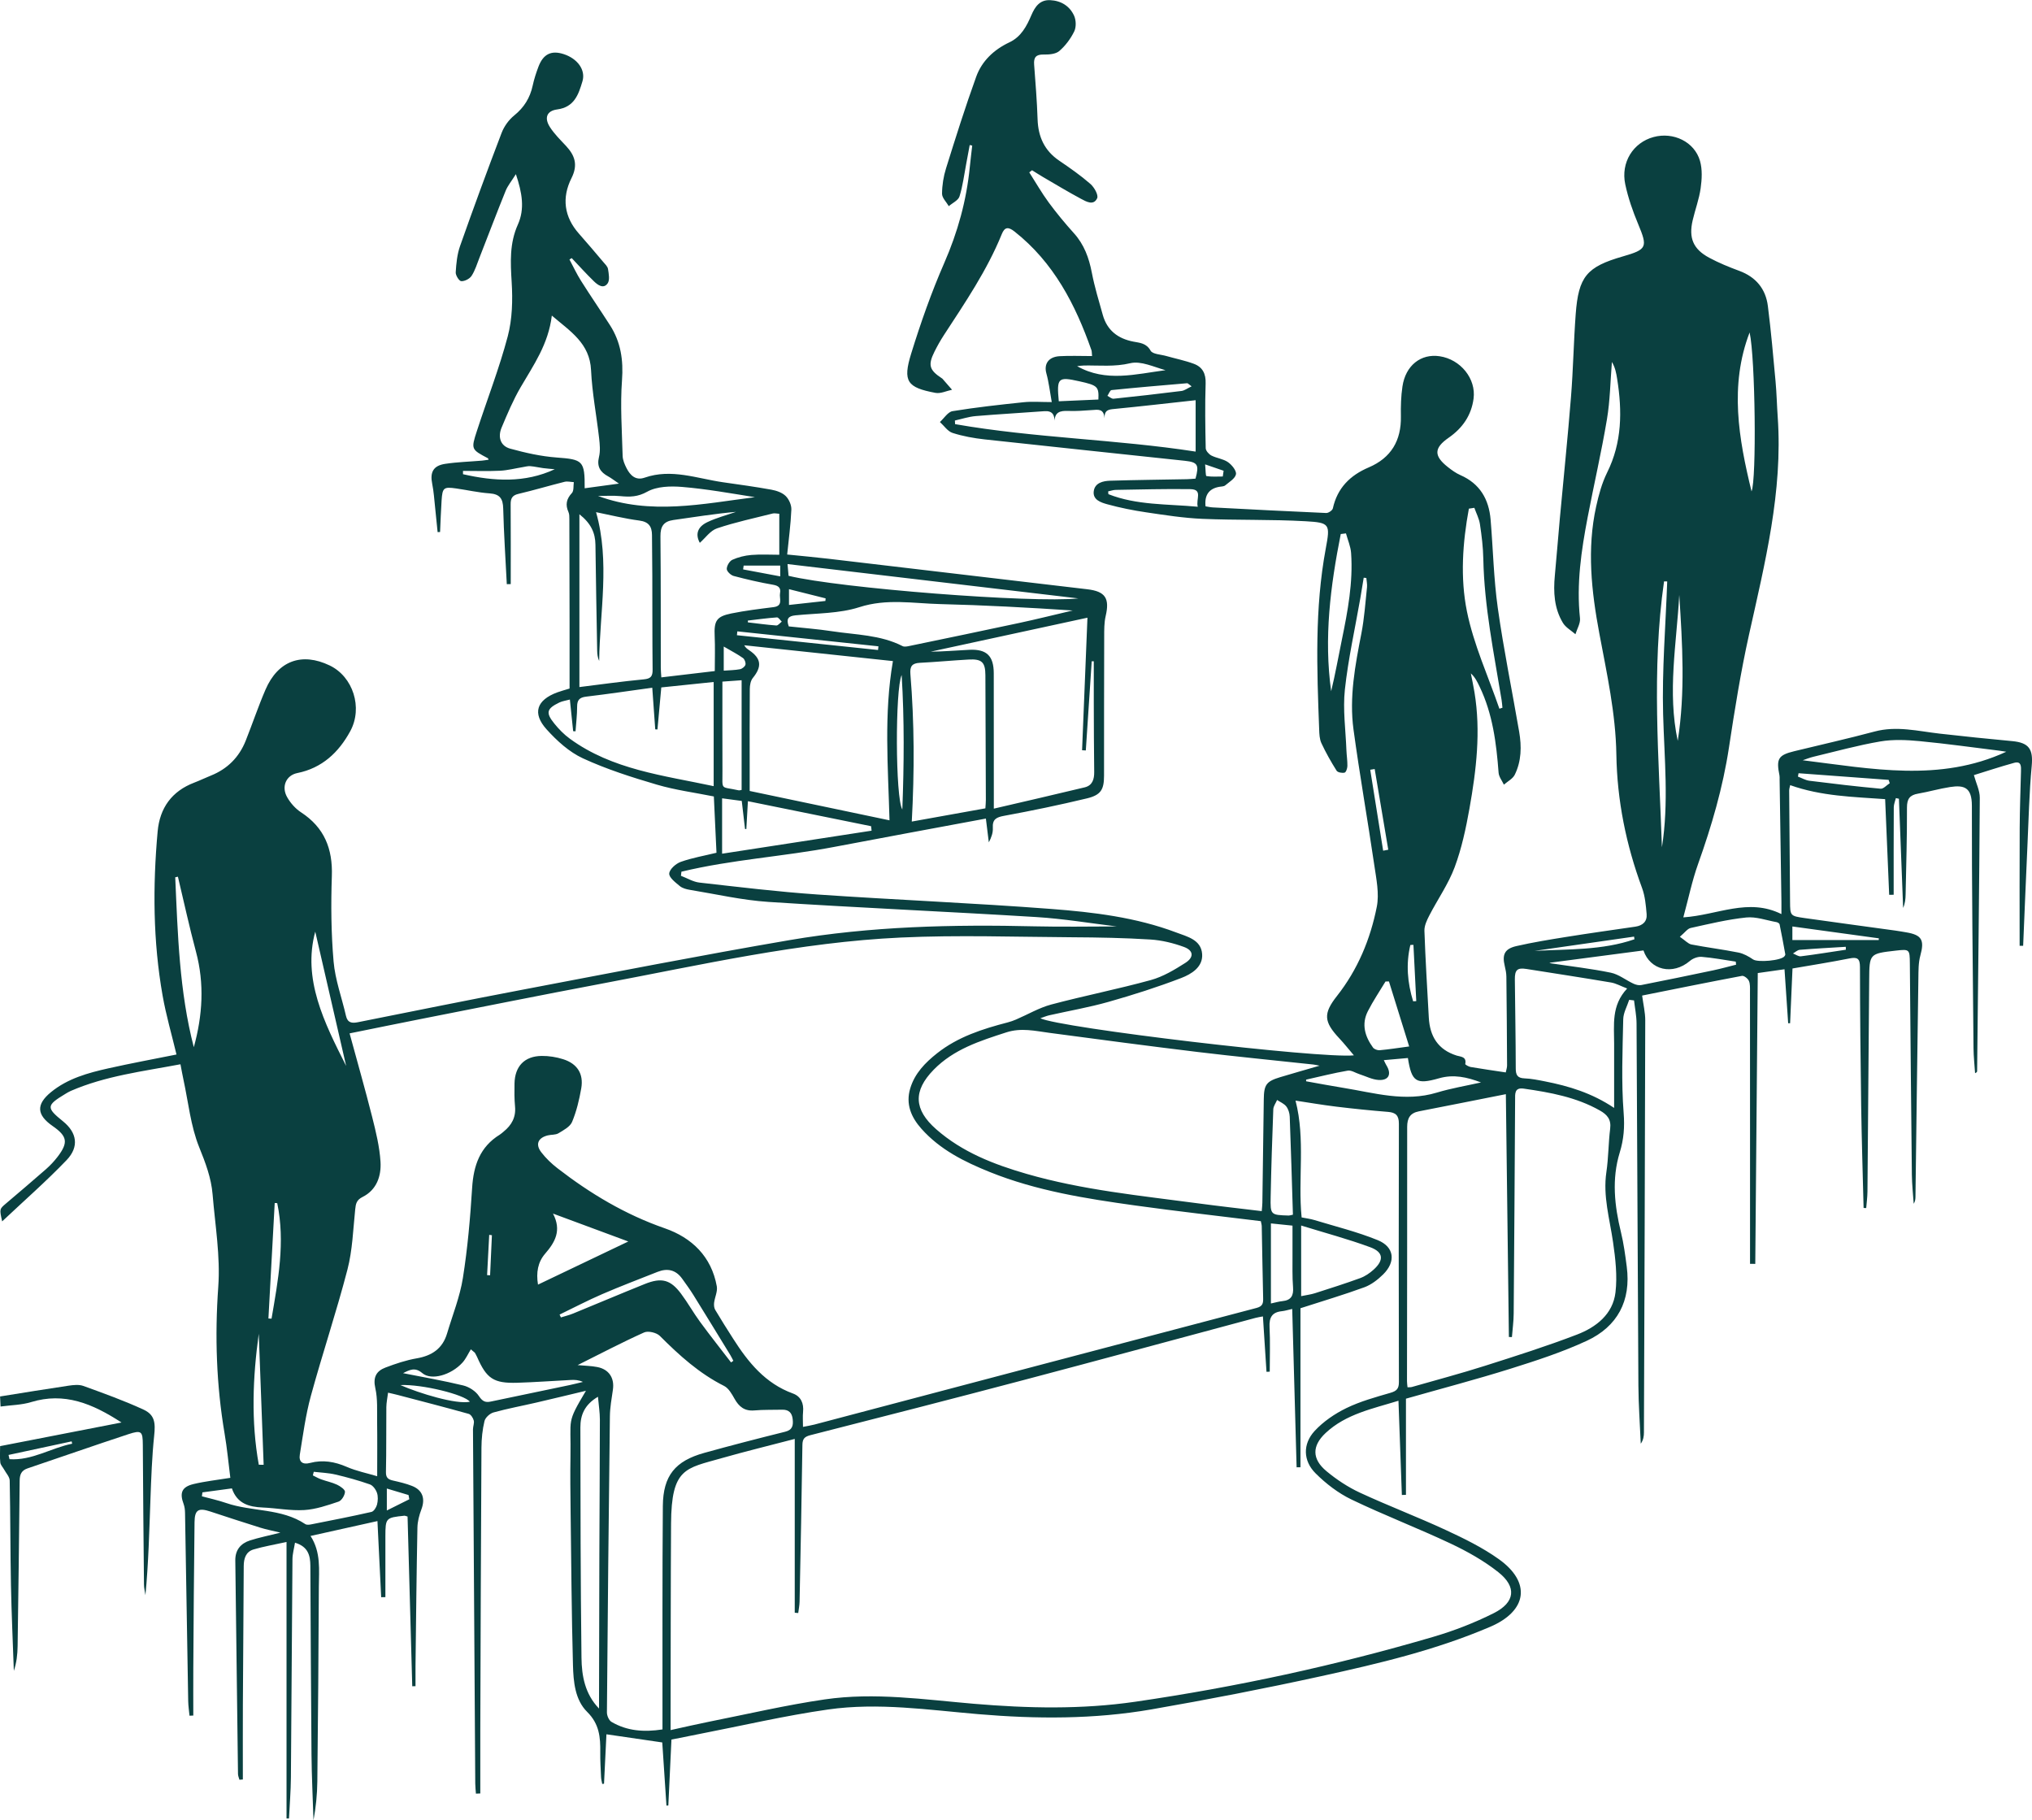 <svg xmlns="http://www.w3.org/2000/svg" id="Layer_2" viewBox="0 0 1017.43 911.32"><defs><style>.cls-1{fill:#0a4040;stroke-width:0px;}</style></defs><g id="Layer_4"><path class="cls-1" d="M822.21,498.37c.61,4.63,1.58,8.54,1.57,12.46-.14,68.78-.4,137.55-.66,206.33,0,1.89-.27,3.78-1.58,5.65-.41-9.7-1.13-19.39-1.19-29.09-.37-60.45-.57-120.9-.92-181.35-.02-3.84-.82-7.67-1.26-11.5l-2.43-.29c-1.04,3.24-2.91,6.46-2.98,9.72-.33,15.65-1,31.37.21,46.93.55,7.04.07,13.19-1.96,19.8-4.08,13.27-2.63,26.63.62,39.94,1.37,5.63,2.14,11.43,2.89,17.2,2.23,17.12-4.66,29.99-19.99,37.11-12.29,5.71-25.33,9.94-38.29,14.01-16.97,5.32-34.19,9.84-52.27,14.98v48.15c-.68.02-1.37.04-2.05.06-.56-15.48-1.12-30.96-1.7-47.18-12.94,4.01-26.23,6.59-36.45,16.13-6.92,6.46-6.93,13.05.43,19.16,5.07,4.21,10.76,7.97,16.73,10.74,14.17,6.57,28.81,12.12,42.97,18.69,9.17,4.25,18.41,8.77,26.59,14.61,16.27,11.61,14.2,25.9-4.29,33.83-27.2,11.66-55.88,18.43-84.61,24.73-28.23,6.19-56.63,11.7-85.1,16.65-28.68,4.98-57.64,4.84-86.61,2.38-25.04-2.12-50.15-5.91-75.21-2.34-21.68,3.09-43.08,8.11-64.6,12.29-4.55.88-9.09,1.81-13.87,2.77-.53,11.13-1.04,22.08-1.56,33.02-.31.01-.62.03-.94.04-.72-10.85-1.44-21.71-2.1-31.62-9.45-1.38-18.5-2.7-27.95-4.08-.36,7.37-.78,16.06-1.21,24.75-.3.04-.59.07-.89.11-.21-1.12-.54-2.24-.59-3.37-.19-4.16-.45-8.32-.4-12.48.1-7.51-.43-14.17-6.58-20.25-6.07-6-6.87-15.12-7.09-23.42-.69-25.63-.86-51.27-1.18-76.91-.11-9.16-.23-18.32-.07-27.48.35-19.58-2.14-16.27,7.75-32.94-8.51,2.03-16.69,4.02-24.89,5.92-7.13,1.65-14.35,2.98-21.39,4.93-1.83.51-4.1,2.57-4.52,4.32-1.04,4.32-1.5,8.86-1.52,13.32-.27,47.3-.42,94.59-.58,141.89-.04,10.41,0,20.83,0,31.24-.73.03-1.46.06-2.19.09-.11-1.69-.32-3.38-.33-5.07-.4-59.12-.79-118.23-1.14-177.35,0-1.48.73-3.07.38-4.42-.33-1.27-1.43-3-2.54-3.31-11.82-3.3-23.71-6.37-35.58-9.48-1.39-.37-2.81-.66-4.78-1.13-.34,2.71-.83,4.95-.86,7.2-.11,10.82.05,21.65-.2,32.47-.07,2.88,1.08,3.77,3.5,4.32,3.23.74,6.49,1.49,9.56,2.7,5.34,2.1,6.72,6.4,4.67,11.79-1.09,2.87-1.91,6.03-1.97,9.07-.45,23.14-.68,46.29-.96,69.43-.04,3.32,0,6.64,0,9.97-.54.01-1.09.03-1.63.04-.79-28.39-1.57-56.78-2.35-84.97-.98-.26-1.3-.44-1.6-.41-9.31.96-9.48,1.13-9.5,10.37-.02,10.13,0,20.26,0,30.39-.7.01-1.4.02-2.11.04-.61-12.45-1.22-24.91-1.87-38.12-11.12,2.47-22.02,4.9-33.5,7.45,5.3,8.23,4.2,17.01,4.16,25.55-.14,32.47-.4,64.94-.76,97.41-.07,6.47-.73,12.94-1.92,19.41-.35-11-.9-21.99-1-32.99-.29-31.47-.39-62.95-.57-94.42-.03-5.1-1.07-9.61-7.69-11.58-.47,2.91-1.25,5.58-1.27,8.25-.31,36.46-.47,72.92-.78,109.39-.06,6.81-.63,13.63-.96,20.44-.41,0-.82,0-1.23,0v-138.44c-6.29,1.39-11.48,2.24-16.49,3.73-3.86,1.15-4.92,4.48-4.94,8.34-.1,23.15-.31,46.29-.43,69.44-.06,12.47-.01,24.93-.01,37.4-.57.04-1.14.08-1.71.13-.25-.96-.71-1.92-.72-2.88-.47-35.63-.89-71.26-1.35-106.89-.07-5.26,2.67-8.54,7.38-10.05,4.49-1.44,9.15-2.36,15.21-3.89-4.17-1.02-7.13-1.58-9.99-2.47-8.41-2.63-16.78-5.36-25.14-8.12-5.89-1.94-7.79-.91-7.87,5.33-.32,24.48-.45,48.96-.62,73.43-.05,7.8,0,15.6,0,23.4-.63.03-1.26.05-1.9.08-.22-2.4-.6-4.8-.65-7.21-.55-31.47-1.04-62.93-1.59-94.4-.03-1.45-.2-2.99-.7-4.34-2.1-5.63-.95-8.6,4.95-10.03,5.79-1.39,11.76-2.02,18.43-3.11-.94-7.43-1.62-14.8-2.86-22.08-4.14-24.42-4.95-48.82-3.18-73.61,1.09-15.26-1.57-30.81-2.84-46.21-.68-8.27-3.56-15.83-6.71-23.63-4.28-10.61-5.42-22.48-7.88-33.82-.52-2.39-.94-4.81-1.5-7.71-18.87,3.56-37.54,5.79-54.96,13.36-.91.4-1.77.92-2.63,1.44-9.61,5.8-9.71,6.91-1.22,13.76,6.97,5.63,8.22,12.72,1.78,19.44-10.07,10.51-21.08,20.13-32.25,30.66-1.38-6.19-1.36-6.17,1.85-8.9,6.72-5.72,13.46-11.41,20.09-17.23,2.11-1.86,4.08-3.95,5.79-6.18,5.49-7.17,4.93-10.3-2.45-15.43-8.01-5.56-8.39-10.79-.82-16.98,8.35-6.83,18.54-9.63,28.79-11.92,11.33-2.54,22.75-4.64,34.04-6.91-2.38-9.97-5.22-19.65-6.96-29.53-4.8-27.22-4.95-54.65-2.48-82.11,1.06-11.79,7.06-20.19,18.35-24.49,2.79-1.06,5.49-2.39,8.27-3.5,8.33-3.34,14.18-9.19,17.48-17.49,3.38-8.5,6.29-17.19,9.91-25.57,6.24-14.47,18.16-18.8,32.14-12.09,11.63,5.58,16.75,21.07,10.27,32.95-5.77,10.58-14.09,18.43-26.5,20.92-5.53,1.11-8.1,6.71-5.09,12.04,1.65,2.94,4.16,5.78,6.97,7.61,11.68,7.62,15.9,18.24,15.43,31.93-.49,14.24-.36,28.59.87,42.78.8,9.17,4.13,18.12,6.2,27.19.81,3.55,2.96,3.79,5.98,3.19,27.56-5.49,55.1-11.09,82.7-16.33,44.43-8.44,88.83-17.14,133.4-24.77,40.66-6.95,81.78-7.88,122.96-6.9,13.79.33,27.59.05,40.89.05-13.03-1.56-26.61-3.86-40.28-4.7-44.68-2.75-89.41-4.67-134.08-7.58-13.2-.86-26.26-3.9-39.36-6.04-1.77-.29-3.77-.81-5.09-1.92-2.15-1.79-5.38-4.24-5.26-6.25.12-2.11,3.3-4.96,5.74-5.83,5.73-2.04,11.81-3.08,17.92-4.57-.44-9.41-.88-18.69-1.32-28.19-9.51-1.92-19.27-3.19-28.59-5.93-12.55-3.69-25.14-7.7-36.98-13.16-6.84-3.15-12.99-8.76-18.13-14.45-7.35-8.12-5.04-14.75,5.3-18.57,1.85-.68,3.78-1.18,6.16-1.92,0-10.87.01-21.68,0-32.48-.02-17.48-.05-34.97-.11-52.45,0-1.15.01-2.41-.44-3.42-1.62-3.63-1.08-6.54,1.71-9.53,1.06-1.14.69-3.6.97-5.46-1.55-.07-3.2-.52-4.64-.16-7.72,1.93-15.35,4.22-23.1,6.04-3.13.73-3.91,2.31-3.89,5.24.1,13.31.04,26.62.04,39.93-.66.01-1.31.03-1.97.04-.63-12.63-1.48-25.26-1.8-37.9-.13-4.96-1.7-7.2-6.83-7.56-5.62-.39-11.17-1.68-16.77-2.47-6.21-.88-6.82-.39-7.25,6-.35,5.26-.51,10.54-.76,15.81-.41.02-.82.04-1.23.06-.41-4.11-.8-8.22-1.25-12.33-.43-3.96-.67-7.96-1.46-11.85-1.18-5.79.51-9.1,6.49-10,6.07-.92,12.25-1.09,18.39-1.61,1.09-.09,2.17-.3,3.36-.47-.21-.46-.23-.67-.34-.72-8.37-4.42-8.52-4.47-5.51-13.71,5.14-15.79,11.2-31.33,15.44-47.35,2.28-8.63,2.51-18.11,1.96-27.1-.61-9.94-1.12-19.45,3.1-28.84,3.53-7.85,2.16-15.89-.99-25.24-2.16,3.46-4.07,5.73-5.13,8.35-4.5,11.1-8.73,22.3-13.1,33.46-1.21,3.09-2.18,6.37-3.96,9.11-.96,1.48-3.45,2.75-5.17,2.66-1.05-.05-2.86-2.92-2.77-4.43.27-4.42.71-9.01,2.17-13.15,6.69-18.98,13.63-37.87,20.81-56.66,1.25-3.27,3.6-6.54,6.31-8.73,4.94-4,7.91-8.79,9.24-14.9.7-3.24,1.73-6.43,2.91-9.53,2.39-6.32,6.42-8.26,12.53-6.31,6.97,2.22,11.2,7.94,9.49,13.64-1.96,6.54-4.03,12.95-12.66,14.09-5.24.69-6.55,4.26-3.65,8.8,2.21,3.46,5.25,6.42,8.07,9.45,4.48,4.82,6.08,9.52,2.74,16.16-4.89,9.73-3.75,19.35,3.76,27.8,4.09,4.6,8.06,9.32,12.04,14.02.96,1.14,2.29,2.34,2.5,3.67.38,2.39.97,5.55-.2,7.2-2.06,2.91-4.92.82-6.82-1.02-3.86-3.74-7.46-7.75-11.16-11.65-.37.23-.75.47-1.12.7,1.91,3.56,3.63,7.26,5.78,10.67,4.71,7.46,9.7,14.74,14.47,22.16,5.43,8.45,6.81,17.5,6.05,27.64-.93,12.54-.02,25.23.32,37.85.06,2.07.98,4.24,1.95,6.14,1.84,3.63,4.6,6.32,9.04,4.77,13.46-4.69,26.28.44,39.31,2.3,8.07,1.15,16.15,2.26,24.17,3.71,2.53.46,5.38,1.43,7.14,3.14,1.66,1.61,2.96,4.54,2.87,6.82-.3,7.4-1.32,14.76-2.09,22.5,7.36.75,13.92,1.34,20.45,2.1,43.28,5.08,86.55,10.19,129.82,15.3,9.07,1.07,11.26,4.54,9.2,13.4-.78,3.35-.73,6.95-.74,10.43-.08,23.15-.07,46.3-.08,69.44,0,6.96-1.5,9.73-8.56,11.43-13.74,3.3-27.59,6.18-41.48,8.73-3.98.73-5.89,1.78-5.64,6.07.13,2.36-.71,4.77-2.01,7.21-.47-3.78-.94-7.56-1.47-11.9-25.61,4.78-50.8,9.4-75.95,14.19-25.38,4.84-51.35,6.33-76.5,12.41-.08.68-.15,1.37-.23,2.05,3.09,1.17,6.1,3.05,9.29,3.4,19.65,2.21,39.31,4.61,59.03,5.96,39.01,2.69,78.1,4.26,117.09,7.24,21.19,1.62,42.43,4.18,62.59,11.78,5.58,2.1,12.44,3.63,12.96,10.78.48,6.56-5.41,10.07-10.5,12.03-11.89,4.56-24.08,8.45-36.35,11.92-9.74,2.76-19.77,4.49-29.66,6.72-1.41.32-2.76.9-4.51,1.49,9.55,4.81,139.78,20.28,157,18.58-2.71-3.17-4.87-5.93-7.26-8.47-7.8-8.32-8.19-12.4-1.24-21.22,10.44-13.24,16.75-28.44,19.97-44.7,1.3-6.57-.23-13.85-1.23-20.7-3.33-22.7-7.34-45.29-10.43-68.02-2.2-16.19.82-32.15,3.93-48.05,1.49-7.63,2-15.45,2.83-23.2.16-1.52-.21-3.1-.34-4.65-.44-.04-.88-.08-1.31-.12-.57,3.43-1.11,6.86-1.7,10.29-2.66,15.23-6.07,30.37-7.73,45.71-1.07,9.96.39,20.2.77,30.31.1,2.65.54,5.3.49,7.95-.02,1.17-.68,3.14-1.4,3.32-1.23.3-3.44-.08-4-.96-2.79-4.43-5.39-9.02-7.6-13.76-.95-2.03-1.05-4.55-1.13-6.86-1.14-30.28-2.3-60.55,3.3-90.61,2.28-12.23,2.09-12.98-10.09-13.67-17.19-.97-34.46-.46-51.67-1.2-9.39-.4-18.76-1.87-28.08-3.25-6.56-.97-13.11-2.27-19.49-4.03-3.15-.87-7.48-2.19-6.83-6.65.6-4.11,4.64-5.05,8.19-5.16,12.81-.39,25.62-.51,38.44-.76,1.47-.03,2.94-.19,4.31-.28,1.89-6.88,1.14-8.24-5.28-8.93-33.41-3.59-66.83-7.05-100.24-10.71-5.43-.6-10.92-1.58-16.11-3.24-2.45-.78-4.25-3.58-6.35-5.47,2.1-1.89,3.99-5.06,6.34-5.44,11.8-1.92,23.7-3.23,35.6-4.47,4.24-.44,8.56-.07,14.06-.07-.99-5.5-1.48-10.03-2.69-14.36-1.31-4.68,1.01-8.29,6.64-8.62,5.27-.3,10.57-.06,16.24-.06-.17-1.7-.11-2.34-.3-2.9-8.04-22.93-18.92-43.98-38.54-59.46-3.18-2.51-4.95-2.21-6.36,1.28-7.38,18.18-18.37,34.29-29,50.6-1.72,2.64-3.28,5.42-4.69,8.24-3.35,6.7-2.63,9.22,3.54,13.28.14.09.3.17.41.29,1.61,1.84,3.22,3.69,4.83,5.54-2.77.57-5.72,2.04-8.29,1.56-14.22-2.66-16.49-5.7-12.17-19.69,4.75-15.37,10.12-30.63,16.56-45.36,6.75-15.44,11.13-31.27,12.78-47.95.36-3.61.81-7.22,1.22-10.82-.42-.09-.84-.17-1.26-.26-.6,3.21-1.18,6.43-1.79,9.64-1.03,5.38-1.68,10.89-3.32,16.08-.63,1.99-3.51,3.27-5.36,4.88-1.2-2.07-3.39-4.15-3.38-6.22.02-4.26.73-8.67,2.01-12.75,4.8-15.36,9.63-30.73,15.1-45.85,2.86-7.91,8.91-13.57,16.61-17.2,5.88-2.77,8.64-8.06,11.02-13.63,1.81-4.21,4.21-7.74,9.42-7.49,5.41.26,9.73,2.92,11.94,7.74,1.03,2.25,1.14,5.76.08,7.92-1.78,3.65-4.41,7.17-7.48,9.81-1.81,1.55-5.17,1.81-7.82,1.75-3.86-.08-5.05,1.43-4.77,5.06.68,9.12,1.43,18.24,1.73,27.37.29,8.78,3.46,15.72,10.86,20.73,5.36,3.64,10.71,7.38,15.59,11.63,1.91,1.66,4.11,5.56,3.38,7.15-1.79,3.88-5.52,1.68-8.16.26-6.44-3.45-12.71-7.24-19.03-10.92-1.83-1.07-3.61-2.23-5.41-3.35-.46.36-.93.71-1.39,1.07,3.22,5.03,6.19,10.25,9.72,15.05,3.94,5.35,8.2,10.49,12.65,15.43,5.11,5.67,7.52,12.31,8.94,19.69,1.38,7.16,3.52,14.18,5.5,21.21,2.16,7.7,7.53,11.83,15.24,13.34,3.26.64,6.54.7,8.7,4.55,1,1.78,5.08,1.88,7.79,2.65,4.63,1.32,9.39,2.26,13.88,3.93,4.3,1.6,6.05,4.91,5.88,9.83-.36,10.8-.19,21.62.04,32.42.03,1.28,1.57,3.01,2.85,3.67,2.63,1.35,5.9,1.64,8.27,3.29,1.94,1.35,4.35,4.29,4.03,6.07-.39,2.14-3.37,3.88-5.4,5.59-.68.57-1.9.53-2.88.7q-7.86,1.34-6.95,9.78c1.13.17,2.37.48,3.62.54,18.93.99,37.86,1.99,56.8,2.8,1.11.05,3.1-1.31,3.32-2.31,2.24-10.19,8.61-16.54,17.95-20.51,11.23-4.78,16.36-13.46,16.12-25.62-.1-4.97.05-10.01.78-14.92,1.56-10.52,9.24-16.54,18.64-15.12,10.47,1.58,18.29,11.24,16.97,21.21-1.11,8.42-5.56,14.79-12.48,19.59-7.39,5.13-7.5,9.07-.42,14.66,1.95,1.54,4.03,3.05,6.28,4.04,9.79,4.28,14.29,12.09,15.15,22.3,1.24,14.76,1.54,29.64,3.6,44.27,2.93,20.74,7.15,41.29,10.7,61.94,1.26,7.33,1.15,14.71-2.21,21.51-1.01,2.05-3.58,3.33-5.44,4.97-.92-1.98-2.49-3.91-2.65-5.95-1.12-14.85-2.96-29.49-9.51-43.12-1.12-2.33-2.21-4.68-4.39-6.64.62,3.17,1.31,6.34,1.83,9.52,3.22,19.53.91,38.88-2.51,58.09-1.78,9.96-3.91,20.02-7.43,29.46-3.15,8.44-8.51,16.05-12.68,24.13-1.23,2.38-2.54,5.16-2.45,7.71.5,14.47,1.4,28.92,2.19,43.38.51,9.39,4.58,16.13,14,19.07,1.91.59,5.03.47,4.25,4.21-.07.31,1.71,1.33,2.72,1.5,5.72.97,11.47,1.79,17.56,2.71.27-1.34.67-2.41.66-3.48-.07-14.82-.18-29.64-.35-44.46-.02-1.8-.39-3.62-.82-5.39-1.37-5.7-.04-8.58,5.87-9.93,8.24-1.88,16.62-3.24,24.97-4.58,11.49-1.84,23.02-3.46,34.53-5.13,3.69-.53,5.99-2.58,5.68-6.27-.37-4.42-.78-9.01-2.3-13.12-7.99-21.59-12.49-43.81-12.86-66.82-.33-20.6-4.78-40.57-8.54-60.68-3.94-21.03-6.26-42.21-1.58-63.45,1.28-5.81,2.88-11.74,5.5-17.03,7.5-15.09,7.58-30.77,5.03-46.83-.45-2.87-.96-5.73-2.64-8.53-.78,9.59-.9,19.29-2.49,28.74-2.75,16.4-6.51,32.62-9.64,48.96-3.2,16.71-5.68,33.47-3.85,50.61.27,2.56-1.47,5.33-2.28,8-2.14-1.88-4.9-3.39-6.29-5.71-4.37-7.28-4.81-15.41-4.02-23.69.89-9.44,1.62-18.89,2.48-28.32,1.87-20.37,3.98-40.72,5.61-61.11,1.1-13.77,1.33-27.6,2.35-41.37,1.4-18.92,5.52-23.74,23.62-28.96,12.15-3.5,12.48-4.62,7.65-16.21-2.68-6.41-5.01-13.08-6.45-19.86-2.34-10.99,3.96-20.93,14.15-23.69,9.91-2.69,20.51,2.35,23.27,11.95,1.23,4.27.95,9.22.32,13.72-.76,5.4-2.73,10.63-3.98,15.97-2.08,8.88.23,14.47,8.24,18.77,4.81,2.59,9.93,4.68,15.07,6.58,8.33,3.08,13.24,8.99,14.33,17.59,1.59,12.54,2.69,25.14,3.85,37.73.55,5.97.67,11.97,1.09,17.95,2.59,37.3-6.41,73.01-14.39,108.93-4.14,18.64-7.16,37.55-10.03,56.44-3.04,20.04-8.66,39.27-15.45,58.29-2.99,8.36-4.78,17.15-7.4,26.76,17.08-1.12,32.48-9.93,49.12-1.64,0-2.82.02-4.42,0-6.03-.3-20.47-.6-40.93-.91-61.4,0-.67.06-1.35-.07-1.99-1.69-8.35-.62-10.17,7.4-12.13,13.39-3.28,26.86-6.27,40.18-9.84,11.09-2.98,21.79-.19,32.65,1.04,12.07,1.36,24.14,2.63,36.23,3.74,8.54.78,10.62,4.07,9.84,12.4-1.25,13.4-1.54,26.89-2.16,40.35-.76,16.58-1.42,33.16-2.13,49.74-.59,0-1.17-.01-1.76-.02,0-19.63-.07-39.26.03-58.88.05-9.48.41-18.96.65-28.44.06-2.44.21-5.27-3.46-4.26-7.13,1.97-14.15,4.3-20.12,6.14,1.11,4.08,2.97,7.72,2.95,11.35-.28,45.62-.84,91.24-1.34,136.86,0,.32-.16.64-1.02,1.03-.27-4.17-.74-8.35-.78-12.52-.37-40.46-.88-80.93-.82-121.39.01-9.19-3.88-10.44-10.87-9.37-5.41.83-10.7,2.39-16.1,3.32-4.16.72-5.55,2.64-5.53,7.01.07,14.48-.4,28.97-.68,43.45-.04,2.25-.24,4.49-1.24,6.76-.7-18.22-1.41-36.45-2.11-54.67-.51-.11-1.02-.21-1.53-.32-.37,1.54-1.04,3.08-1.05,4.62-.08,14.59-.05,29.18-.05,43.77l-2.25.03c-.67-15.88-1.34-31.77-2.02-47.9-16.02-1.15-31.98-1.46-47.55-7.01-.18.96-.51,1.85-.5,2.74.13,18.48.3,36.97.44,55.45.06,7.22.02,7.32,7.29,8.36,15.15,2.15,30.32,4.18,45.47,6.27,1.81.25,3.61.58,5.42.88,7.86,1.32,9.18,3.9,7.05,11.63-.99,3.61-.92,7.58-.98,11.38-.53,36.46-.98,72.93-1.46,109.39-.02,1.16-.13,2.31-.88,3.5-.32-4.83-.86-9.66-.92-14.49-.4-35.3-.7-70.6-1.01-105.91-.06-7-.18-7.13-6.95-6.36-13.37,1.52-13.31,1.52-13.41,14.78-.26,35.3-.55,70.6-.87,105.9-.03,2.74-.4,5.48-.62,8.22-.44-.02-.87-.04-1.31-.05-.42-17.06-.96-34.12-1.22-51.18-.34-23.14-.56-46.29-.6-69.44,0-4.24-1.26-5.1-5.25-4.31-9.43,1.88-18.94,3.37-28.53,5.03-.41,9.25-.8,18.33-1.2,27.4h-.97c-.59-8.76-1.19-17.51-1.83-27.01-4.38.62-8.55,1.21-13.39,1.9-.42,48.56-.84,97.08-1.25,145.6-.87,0-1.75,0-2.62-.01,0-19.96,0-39.91,0-59.87,0-25.48,0-50.96-.03-76.44,0-1.82.14-3.82-.55-5.39-.51-1.16-2.46-2.67-3.47-2.48-16.78,3.16-33.52,6.56-49.99,9.86ZM402.06,714.39c2.26-.46,4.03-.72,5.75-1.17,73.77-19.48,147.54-39,221.34-58.38,3.14-.82,3.37-2.39,3.31-4.95-.29-11.98-.46-23.97-.7-35.96-.02-.79-.28-1.57-.46-2.54-21.09-2.61-42.06-4.95-62.96-7.86-24.71-3.44-49.39-7.33-72.73-16.73-12.72-5.12-24.95-11.2-34.27-21.69-5.11-5.75-7.95-12.32-5.58-20.2,2.26-7.53,7.49-12.85,13.43-17.56,10.43-8.26,22.77-12.19,35.39-15.47,1.42-.37,2.83-.87,4.18-1.45,5.88-2.52,11.52-5.88,17.63-7.51,16.53-4.4,33.35-7.7,49.83-12.24,6.11-1.68,11.88-5.15,17.29-8.6,4.43-2.83,4.12-6.21-.71-7.98-5.37-1.96-11.16-3.37-16.85-3.72-12.95-.81-25.95-1.05-38.93-1.12-28.63-.17-57.31-1.19-85.88.13-50.67,2.33-100.11,13.71-149.78,23.07-30.07,5.67-60.06,11.7-90.08,17.61-11.7,2.3-23.39,4.72-36.24,7.31,3.88,14.28,7.81,28,11.3,41.82,1.86,7.38,3.71,14.9,4.18,22.45.44,7.14-1.9,14.1-9,17.64-3.01,1.5-3.38,3.38-3.67,6.21-1.05,10.08-1.35,20.4-3.88,30.13-5.52,21.24-12.53,42.09-18.32,63.27-2.62,9.56-3.92,19.5-5.52,29.32-.6,3.63,1.32,5.23,5.11,4.23,6.37-1.68,12.36-.65,18.42,1.98,4.76,2.07,9.97,3.11,15.2,4.67,0-9.64.09-18.43-.03-27.23-.08-5.65.32-11.47-.91-16.89-1.24-5.45.53-8.56,5.06-10.28,5.09-1.94,10.36-3.71,15.71-4.63,7.63-1.32,12.92-4.91,15.16-12.45,2.75-9.23,6.42-18.32,7.92-27.76,2.37-14.92,3.68-30.05,4.63-45.14.7-11.19,3.9-20.51,13.83-26.63.7-.43,1.31-1.02,1.96-1.55,3.99-3.23,6.2-7.18,5.69-12.56-.36-3.8-.33-7.65-.26-11.48.16-8.65,4.99-13.74,13.62-13.83,3.59-.04,7.34.56,10.76,1.65,7.07,2.25,10.29,7.32,9.04,14.56-.99,5.71-2.37,11.48-4.58,16.8-1.02,2.45-4.29,4.17-6.84,5.71-1.46.88-3.57.62-5.34,1.06-4.89,1.22-6.31,4.47-3.25,8.45,2.3,3,5.13,5.7,8.13,8.02,16.4,12.68,33.93,23.17,53.72,30.05,13.54,4.7,23.35,14.13,26.03,29.06.46,2.57-1.01,5.44-1.35,8.2-.14,1.17-.02,2.61.56,3.58,2.88,4.86,5.91,9.63,8.95,14.39,7.53,11.82,16.09,22.44,29.94,27.47,3.99,1.45,5.54,4.92,5.09,9.27-.23,2.25-.04,4.55-.04,7.43ZM635.73,686.75c-.53.02-1.06.05-1.59.07-.59-9.17-1.19-18.33-1.79-27.74-1.49.29-2.62.45-3.71.74-38.71,10.38-77.39,20.9-116.14,31.13-35.52,9.38-71.1,18.51-106.7,27.58-3,.77-3.99,1.85-4.03,4.93-.37,26.14-.89,52.27-1.42,78.4-.04,1.91-.44,3.82-.67,5.73-.58-.05-1.17-.1-1.75-.15v-87.02c-13.03,3.41-24.97,6.31-36.77,9.68-17.89,5.12-24.99,4.81-25.16,32.72-.19,31.47-.16,62.94-.23,94.41,0,2.63,0,5.26,0,8.97,7.05-1.54,13.27-3,19.54-4.25,19.21-3.82,38.34-8.3,57.7-11.12,24.9-3.63,49.83.09,74.68,2.2,26.95,2.28,53.88,2.88,80.7-1.02,50.56-7.36,100.41-18.15,149.44-32.55,10.3-3.03,20.48-6.98,30.07-11.79,10.78-5.41,11.66-13.15,2.28-20.57-7.21-5.7-15.47-10.34-23.82-14.28-16.38-7.72-33.34-14.22-49.66-22.06-6.59-3.17-12.77-7.91-17.97-13.1-6.29-6.27-6.51-14.68-.51-21.2,4.36-4.73,10.1-8.64,15.92-11.47,6.96-3.39,14.61-5.48,22.1-7.66,3.11-.91,4.21-2.08,4.2-5.38-.11-43.12-.12-86.25-.01-129.37.01-4.1-1.56-5.59-5.47-5.9-8.62-.69-17.22-1.57-25.8-2.61-6.95-.84-13.87-2.04-20.48-3.03,5.03,19.45,1.14,39.06,3.05,58.48,2.23.45,4.38.7,6.42,1.32,10.61,3.23,21.45,5.89,31.69,10.06,8.36,3.4,9.17,10.82,2.68,17.19-2.67,2.62-5.91,5.13-9.36,6.4-10.25,3.75-20.74,6.86-32.01,10.5v79.61c-.64,0-1.28.02-1.93.03-.73-26.3-1.46-52.61-2.2-79.29-1.98.44-3.56.96-5.18,1.13-4.9.5-6.41,3.13-6.17,7.94.38,7.43.1,14.9.1,22.36ZM704.78,694.57c.9-.06,1.57.02,2.18-.16,12.15-3.48,24.38-6.72,36.42-10.55,15.51-4.93,31.06-9.86,46.24-15.69,9.58-3.68,17.97-10.18,19.26-21.13.97-8.23-.02-16.85-1.22-25.14-1.68-11.65-5.12-23.03-3.34-35.07,1.07-7.2,1-14.56,1.9-21.78.58-4.61-1.52-7-5.16-9.06-11.84-6.7-24.89-9.05-38.09-10.95-4.78-.69-4.33,2.64-4.35,5.74-.2,35.62-.42,71.24-.71,106.86-.03,3.93-.57,7.86-.88,11.78-.51-.01-1.01-.02-1.52-.03-.5-40.48-1.01-80.96-1.52-121.58-14.89,2.95-29.21,5.82-43.55,8.6-4.41.86-5.86,3.45-5.86,7.79.04,42.46-.05,84.92-.09,127.38,0,.95.17,1.89.27,3ZM631.76,606.36c.12-1.57.29-2.86.31-4.15.25-17.3.47-34.61.71-51.91.1-7.28,1.3-8.91,8.25-11.01,6.09-1.84,12.21-3.56,19.7-5.74-2-.37-2.56-.52-3.14-.58-19.33-2.09-38.69-3.96-58-6.29-24.74-2.99-49.45-6.28-74.15-9.57-7.2-.96-14.14-2.64-21.57-.24-13.2,4.27-26.33,8.43-36.37,18.7-10.39,10.64-9.95,19.96,1.23,29.79,13.09,11.5,28.84,17.59,45.23,22.34,28.09,8.13,57.11,10.91,85.94,14.78,10.5,1.41,21.04,2.58,31.85,3.89ZM331.71,865.85c0-2.29,0-4.4,0-6.52.03-35.13-.11-70.26.18-105.38.13-15.11,6.17-22.5,20.73-26.54,13.45-3.74,26.96-7.22,40.51-10.59,3.77-.94,4.1-3.23,3.77-6.31-.34-3.18-1.97-4.8-5.23-4.72-4.66.12-9.33-.05-13.96.36-4.91.43-7.7-1.86-9.95-5.88-1.34-2.39-2.96-5.26-5.22-6.39-12.41-6.23-22.44-15.31-32.13-25.02-1.66-1.66-5.87-2.67-7.9-1.75-11.16,5.02-22.01,10.72-33.29,16.35,3.59.33,6.77.37,9.85.97,5.85,1.13,8.67,5.51,7.82,11.32-.64,4.41-1.45,8.85-1.51,13.28-.61,49.44-1.1,98.88-1.49,148.32-.01,1.61,1.01,3.98,2.3,4.74,7.77,4.57,16.25,5.2,25.52,3.77ZM445.38,410.71c-.73-27.16-2.87-53.26,1.71-79.73-24.63-2.62-49.54-5.27-74.45-7.92.7,1.33,1.65,1.91,2.56,2.54,6.02,4.13,6.38,8.16,1.73,13.86-1.1,1.35-1.49,3.62-1.5,5.48-.12,13.15-.06,26.3-.06,39.45,0,3.94,0,7.88,0,11.62,23.83,5,47,9.87,70.01,14.7ZM547.66,331.09c-.35,0-.69,0-1.04,0-.98,14.88-1.97,29.75-2.95,44.63-.62-.03-1.25-.06-1.87-.1.9-22.1,1.79-44.19,2.69-66.36-26.08,5.65-52.3,11.33-78.51,17.01,6.52-.05,12.96-.64,19.42-.94,8.63-.4,12.16,3.06,12.18,11.75.04,20.48.02,40.96.03,61.43,0,1.75,0,3.49,0,6.35,15.82-3.69,30.68-7.08,45.5-10.66,3.88-.94,4.81-4.04,4.76-7.75-.15-11.49-.17-22.97-.21-34.46-.03-6.96,0-13.93,0-20.89ZM390.19,257.23c-1.33-.07-2.37-.37-3.27-.14-9.34,2.36-18.81,4.36-27.91,7.44-3.37,1.14-5.88,4.86-8.61,7.25-2.21-4.03-1.43-7.88,3.77-10.36,4.57-2.18,9.56-3.47,14.36-5.15-10.5.92-20.92,2.61-31.36,4.08-4.94.7-6.53,3.28-6.48,8.15.21,21.95.13,43.91.17,65.86,0,1.45.16,2.9.27,4.78,9.05-1.07,17.67-2.08,26.76-3.16,0-6.17.21-11.81-.05-17.43-.36-7.67.82-9.88,8.3-11.41,6.99-1.42,14.1-2.28,21.18-3.17,4.99-.62,2.77-4.39,3.24-6.93.48-2.54-.55-3.76-3.4-4.26-6.67-1.15-13.28-2.68-19.82-4.42-1.44-.38-3.45-2.3-3.45-3.51,0-1.59,1.39-3.95,2.81-4.59,2.94-1.32,6.25-2.14,9.48-2.41,4.69-.39,9.44-.1,14.01-.1v-20.55ZM357.33,341.45c-9.02.94-17.68,1.84-26.22,2.72-.68,7.4-1.3,14.22-1.92,21.04-.37-.02-.74-.04-1.11-.05-.49-6.83-.98-13.66-1.49-20.85-11.36,1.56-22.21,3.18-33.09,4.47-3.36.4-4.54,1.7-4.53,5.02,0,4.11-.51,8.23-.8,12.34-.4-.02-.79-.05-1.19-.07-.52-5.08-1.05-10.16-1.64-15.83-1.94.53-3.74.75-5.29,1.49-6.34,3.07-6.9,5.08-2.54,10.48,2.27,2.82,4.89,5.51,7.81,7.63,21.35,15.58,46.89,18.37,72.02,23.76v-52.15ZM298.45,256.43c7.06,24.89,1.85,49.76,1.56,74.5-.78-1.72-.96-3.47-1-5.23-.31-17.65-.66-35.29-.87-52.94-.07-6-2.26-10.74-8.03-15.29v86.52c10.78-1.33,21.48-2.85,32.22-3.86,3.52-.33,4.47-1.51,4.43-4.86-.16-15.65-.1-31.3-.15-46.95-.02-6.83-.09-13.65-.16-20.48-.04-4.21-1.6-6.59-6.35-7.22-7.38-.96-14.64-2.79-21.67-4.2ZM808.2,554.67c0-11.52-.03-21.83,0-32.14.03-9.39-1.51-19.1,6.53-27.62-3.33-1.27-5.63-2.6-8.1-3.01-14.08-2.38-28.2-4.54-42.31-6.77-4.6-.73-5.89.44-5.83,5.31.16,14.81.42,29.61.45,44.42,0,3.24.76,4.9,4.36,5.04,3.46.13,6.92.85,10.33,1.52,11.92,2.35,23.45,5.82,34.54,13.26ZM493.38,404.72c.1-1.62.25-2.92.24-4.22-.06-20.81-.14-41.61-.23-62.42-.03-6.53-1.76-8.25-8.44-7.87-8.13.45-16.24,1.23-24.38,1.64-3.9.2-5.05,1.75-4.73,5.66,2,24.33,2.05,48.68.69,73.82,12.02-2.16,24.34-4.37,36.85-6.62ZM292.75,244.46c5.52-.75,10.62-1.44,17.15-2.33-2.52-1.71-3.88-2.8-5.39-3.62-3.97-2.14-5.77-4.93-4.59-9.74.73-2.95.41-6.27.06-9.36-1.29-11.38-3.5-22.7-4.04-34.1-.64-13.45-10.28-19.32-19.64-27.31-1.72,14.35-9.18,24.82-15.61,35.86-3.74,6.42-6.66,13.35-9.54,20.23-1.94,4.62-.69,9.16,4.32,10.54,7.59,2.09,15.42,3.85,23.25,4.43,13.08.97,14.13,1.56,14.03,15.42ZM394.94,313.62c7.13.78,14.41,1.31,21.6,2.41,11.92,1.83,24.26,1.76,35.39,7.46.88.45,2.25.17,3.34-.06,18.36-3.81,36.73-7.6,55.07-11.54,8.95-1.92,17.84-4.15,26.76-6.24-22.24-1.47-44.32-2.67-66.43-3.21-13.42-.33-26.71-2.86-40.36,1.54-10.09,3.25-21.32,3.01-32.07,4.1-3.63.37-4.66,1.82-3.3,5.53ZM478.12,210.53c.03.61.06,1.21.09,1.82,39.96,6.99,80.66,7.58,120.45,13.75v-25.73c-13.98,1.53-27.33,3.08-40.72,4.38-2.81.27-5.02.45-4.89,4.68-.32-4.96-3.31-4.34-6.24-4.13-3.98.28-7.98.6-11.95.44-4.08-.16-7.05.5-6.84,6.01.18-4.16-1.12-6.19-5.18-5.88-11.44.87-22.9,1.48-34.33,2.45-3.5.3-6.92,1.45-10.37,2.21ZM299.94,855.41c0-1.48,0-2.96,0-4.44.05-24.13.08-48.27.16-72.4.07-22.63.24-45.27.26-67.9,0-3.5-.58-6.99-.96-11.36-6.8,3.98-8.81,9.29-8.8,15.31.05,38.44.07,76.89.55,115.33.11,9.05,1.71,18.17,8.79,25.46ZM436.41,415.89c-.08-.75-.17-1.5-.25-2.24-20.42-4.15-40.84-8.29-61.68-12.52-.3,5.35-.55,9.65-.79,13.95-.22-.01-.43-.02-.65-.04-.54-4.59-1.07-9.17-1.64-14.04-3.27-.43-6.27-.83-9.84-1.31v27.73c25.11-3.87,49.98-7.7,74.86-11.53ZM1004.56,376.37c-1.11-.17-2.22-.37-3.34-.51-13.35-1.64-26.68-3.53-40.07-4.8-6.52-.62-13.3-.93-19.7.16-11.28,1.93-22.36,5.01-33.5,7.67-1.81.43-3.55,1.15-5.32,1.74,34.38,4.24,68.67,11.12,101.93-4.27ZM651.5,648.93c2.71-.56,4.86-.81,6.89-1.46,7.59-2.43,15.2-4.84,22.68-7.57,2.43-.89,4.75-2.47,6.69-4.22,5.26-4.74,4.99-8.77-1.66-11.23-11.13-4.11-22.64-7.17-34.61-10.87v35.34ZM539.92,299.6c-48.58-5.73-96.8-11.43-145.6-17.19.26,2.9.4,4.47.52,5.88,25.61,6.22,122.1,13.74,145.08,11.31ZM738.21,254.25c-.91.14-1.83.28-2.74.42-3.14,17.01-4.38,34.58-.98,51.39,3.37,16.67,10.68,32.54,16.26,48.77.51-.16,1.02-.32,1.53-.48-.14-1.3-.22-2.62-.43-3.91-3.84-23.44-8.67-46.74-9.15-70.64-.11-5.8-.82-11.62-1.69-17.36-.42-2.81-1.84-5.47-2.8-8.19ZM841.1,469.01c2.75,1.88,4.15,3.54,5.81,3.86,7.81,1.51,15.73,2.48,23.54,4.04,2.59.52,5.14,1.95,7.37,3.47,2.29,1.56,14.21.59,15.73-1.69.18-.27.4-.64.35-.91-.91-5.02-1.82-10.03-2.86-15.03-.1-.46-.97-.97-1.56-1.08-5.04-.9-10.21-2.82-15.12-2.32-9.37.97-18.62,3.22-27.85,5.26-1.6.35-2.85,2.25-5.41,4.4ZM653.99,540.52c0,.28-.01.56-.02.84,6.21,1.1,12.4,2.29,18.63,3.29,15.5,2.5,30.83,7.21,46.79,2.39,7.24-2.19,14.76-3.43,22.16-5.1-6.99-2.67-13.76-4.16-20.98-2.09-11.54,3.31-13.75,1.79-15.63-10.14-3.85.34-7.74.68-12.06,1.07.59,1.18.88,1.92,1.3,2.58,2.73,4.4,1.19,7.68-3.94,7.34-3.24-.21-6.39-1.88-9.58-2.9-1.96-.63-4.05-2.07-5.84-1.77-6.99,1.2-13.88,2.95-20.81,4.5ZM269.38,643.16c15.31-7.31,30.11-14.37,45.21-21.59-12.34-4.57-24.46-9.07-37.7-13.97,4.42,8.47,1.03,14.34-3.95,20.09-3.63,4.2-4.56,9.45-3.56,15.47ZM101.36,747.18c-.09.65-.18,1.31-.27,1.96,4.06,1.11,8.2,2,12.17,3.37,12.95,4.45,27.59,2.54,39.59,10.55.7.47,1.97.34,2.9.15,10.1-2,20.21-3.96,30.25-6.25,1.18-.27,2.42-2.26,2.78-3.67.47-1.87.58-4.12-.04-5.91-.57-1.65-2.03-3.67-3.56-4.2-5.62-1.96-11.39-3.57-17.2-4.93-3.54-.83-7.25-.94-10.88-1.37-.15.6-.3,1.2-.45,1.8,1.37.67,2.7,1.46,4.13,1.97,2.65.96,5.47,1.51,8,2.7,1.61.76,4.01,2.42,3.95,3.57-.09,1.74-1.68,4.38-3.22,4.89-5.58,1.87-11.34,3.86-17.14,4.22-6.89.42-13.86-.98-20.82-1.27-6.93-.29-12.84-1.95-15.44-9.57-5.07.68-9.92,1.33-14.77,1.99ZM822.89,475.85c-16.17,2.13-31.83,4.19-47.03,6.18-.18-.08.22.2.65.27,10.01,1.52,20.11,2.65,30.01,4.69,3.98.82,7.52,3.71,11.34,5.49,1.17.54,2.67.95,3.88.71,12.05-2.37,24.08-4.85,36.09-7.38,3.84-.81,7.63-1.88,11.44-2.83-.06-.51-.11-1.02-.17-1.53-5.68-.84-11.35-1.92-17.06-2.39-1.92-.16-4.38.75-5.87,2.02-8.62,7.35-19.96,4.66-23.28-5.22ZM201.78,687.49c10.08,2,20.22,3.75,30.2,6.17,2.91.71,6.16,2.81,7.78,5.25,1.71,2.58,3.13,3.41,5.9,2.82,13.15-2.77,26.31-5.49,39.47-8.25,2.26-.47,4.49-1.07,6.74-1.6-2.12-.99-4.06-1.07-5.99-.98-8.96.45-17.9,1.13-26.86,1.4-11.87.35-15.39-2.05-20.16-12.96-.32-.73-.74-1.41-1.12-2.11l-1.99-1.66c-1.39,2.24-2.47,4.76-4.22,6.67-5.61,6.15-15.55,9.11-20.11,5.21-3.63-3.1-6.33-1.6-9.62.05ZM647.37,608.15c-.51-16.33-.97-32.72-1.6-49.11-.07-1.74-.69-3.74-1.73-5.09-1.1-1.41-3.03-2.18-4.59-3.23-.66,1.56-1.85,3.09-1.91,4.67-.56,14.6-1.03,29.2-1.32,43.81-.19,9.09-.04,9.1,9.03,9.38.47.01.95-.18,2.13-.43ZM89.08,438.93c-.45.1-.9.2-1.34.3,1.27,28.56,2.05,57.17,9.3,85.07,4.4-15.92,5.39-31.77,1.08-47.83-3.33-12.43-6.05-25.02-9.04-37.54ZM371.33,340.57c-3.34.24-6.34.45-9.62.69,0,15.27-.05,29.9.02,44.53.05,10.26-1.23,7.81,8.08,9.89.43.1.93-.1,1.52-.18v-54.93ZM673.93,267.05c-.87.11-1.74.21-2.61.32-5.16,25.97-8.52,52.07-4.8,78.7,2.07-8.57,3.6-17.21,5.36-25.79,2.94-14.32,5.65-28.67,4.62-43.38-.23-3.33-1.68-6.57-2.57-9.85ZM705.58,523.92c-3.48-11.19-6.81-21.86-10.13-32.54-.57,0-1.15.01-1.72.02-2.97,4.94-6.22,9.74-8.83,14.86-3.31,6.49-1.49,12.64,2.56,18.21.61.84,2.24,1.43,3.33,1.34,4.44-.39,8.84-1.09,14.79-1.89ZM299.45,248.32c26.3,9.7,52.41,3.91,78.53.6-12.15-1.94-24.26-4.12-36.45-5.13-5.8-.48-12.64-.3-17.45,2.38-4.79,2.68-8.75,2.68-13.52,2.22-3.67-.35-7.41-.07-11.11-.07ZM876.04,166.45c-10.19,26.54-5.47,53.24.96,79.56,2.56-5.73,1.91-66.62-.96-79.56ZM280.19,658.18c.22.47.44.94.66,1.4,2.02-.63,4.11-1.12,6.06-1.92,11.98-4.9,23.89-9.96,35.9-14.79,8.46-3.4,12.93-2.22,18.23,4.89,3.37,4.52,6.14,9.48,9.47,14.03,5.04,6.87,10.34,13.56,15.53,20.32l1.15-.8c-.49-.94-.93-1.91-1.48-2.82-6.15-10.05-12.29-20.11-18.51-30.11-1.75-2.81-3.71-5.5-5.64-8.19-3.17-4.43-7.37-5.37-12.3-3.42-9.26,3.67-18.58,7.2-27.72,11.15-7.24,3.13-14.25,6.8-21.36,10.24ZM636.35,612.52v40.09c2.23-.47,3.97-1,5.76-1.18,4.37-.44,5.66-2.77,5.32-7.01-.42-5.28-.23-10.61-.27-15.91-.03-4.89,0-9.78,0-14.88-4.04-.42-7.12-.73-10.8-1.11ZM832.13,424.21c3.52-22.24,1.2-44.41.6-66.63-.6-22.12,1.27-44.31,2.05-66.47-.53,0-1.06-.02-1.59-.03-6.34,44.3-2.55,88.75-1.06,133.13ZM157.85,466.44c-6.44,23.72,4.45,45.49,15.47,67.24-5.26-22.87-10.52-45.75-15.47-67.24ZM599.73,253.72c-1.06-3.71,2.71-8.73-3.76-8.82-12.44-.18-24.88.17-37.32.37-1.27.02-2.54.49-3.8.75.04.46.08.93.12,1.39,14.19,5.59,29.28,4.87,44.77,6.3ZM840.05,370.91c3.83-24.31,2.32-48.68.76-73.06-1.34,24.34-6.01,48.64-.76,73.06ZM451.46,337.96c-3.28,6.96-3.18,61.72.34,67.32.85-22.42,1.05-44.84-.34-67.32ZM596.64,193.43c-1.46-1.05-1.87-1.59-2.23-1.56-12.62,1.07-25.25,2.15-37.85,3.43-.78.08-1.38,1.88-2.07,2.88,1.03.51,2.12,1.55,3.09,1.45,11.35-1.18,22.7-2.47,34.02-3.89,1.46-.18,2.81-1.25,5.03-2.3ZM129.58,733.34c.81,0,1.62.02,2.43.03-.82-21.87-1.64-43.74-2.45-65.61-3.01,21.92-3.9,43.79.02,65.59ZM946.2,392.14c-.18-.56-.37-1.12-.55-1.68-15.04-1.11-30.07-2.22-45.11-3.33l-.31,1.68c1.92.72,3.78,1.84,5.76,2.09,11.86,1.49,23.74,2.89,35.64,3.98,1.43.13,3.05-1.79,4.58-2.76ZM530.15,200.9c6.83-.3,13.36-.59,19.82-.87.29-6.49-.41-7.11-9.57-9.14-10.67-2.37-11.36-1.76-10.26,10.01ZM138.82,602.37c-.42-.02-.84-.04-1.27-.07-1.05,19.28-2.1,38.55-3.15,57.83.52.03,1.04.05,1.56.08,3.28-19.16,6.93-38.3,2.85-57.84ZM277.81,234.93c-1.97-.18-3.95-.31-5.92-.57-2.14-.28-4.26-.81-6.41-.97-1.25-.09-2.54.3-3.8.5-3.76.61-7.51,1.6-11.29,1.79-6.18.3-12.38.08-18.57.08,0,.55,0,1.11.01,1.66,15.5,3.53,30.92,4.49,45.97-2.5ZM539.31,183.32c14.42,8.19,29.37,3.95,44.27,2.02-5.89-1.61-12.3-4.77-17.66-3.49-7.87,1.88-15.4,1.03-23.08,1.14-1.22.02-2.44.23-3.53.33ZM897.45,463.85v6.8h43.24c.02-.29.03-.57.05-.86-14.4-1.98-28.8-3.95-43.29-5.94ZM369.18,316.1c-.07.64-.13,1.28-.2,1.93,23.55,2.47,47.11,4.94,70.66,7.4.06-.61.13-1.23.19-1.84-23.55-2.5-47.1-4.99-70.65-7.49ZM200.45,693.45c9.66,4.21,28.07,9.82,34.81,8.35-2.72-3.57-23.81-8.82-34.81-8.35ZM818.38,470.26c-.06-.44-.13-.89-.19-1.33-16.61,2.38-33.21,4.77-49.82,7.15,16.81-.92,33.86-.23,50.01-5.82ZM692.55,425.91c.85-.16,1.7-.32,2.56-.49-2.27-13.47-4.53-26.94-6.8-40.4-.74.12-1.49.25-2.23.37,2.16,13.5,4.32,27.01,6.47,40.51ZM362.38,323.7v12.07c2.9-.22,5.56-.22,8.12-.71,1.07-.2,2.49-1.3,2.74-2.25.26-.98-.39-2.75-1.23-3.35-2.63-1.88-5.54-3.37-9.63-5.76ZM413.28,300.88c.04-.43.07-.87.11-1.3-5.99-1.5-11.99-3.01-18.34-4.6v7.9c6.42-.7,12.33-1.35,18.23-2ZM707.71,473.05c-.51.02-1.03.05-1.54.07-2.27,9.53-1.46,18.91,1.39,28.19.52-.03,1.05-.05,1.57-.08-.47-9.4-.95-18.79-1.42-28.19ZM193.69,756.24c4.4-2.19,7.83-3.9,11.25-5.61-.13-.71-.26-1.41-.39-2.12-3.45-1.03-6.89-2.06-10.86-3.25v10.97ZM924.23,475.48l-.04-1.45c-7.68.48-15.37.88-23.04,1.51-1.18.1-2.27,1.2-3.4,1.83,1.32.5,2.71,1.57,3.95,1.42,7.53-.95,15.03-2.17,22.54-3.3ZM372.35,283.16c-.09.64-.18,1.28-.27,1.92,6.04,1.13,12.07,2.27,18.58,3.49v-5.41h-18.31ZM374.45,310.69c0,.3.02.6.03.91,4.74.55,9.48,1.22,14.23,1.56.86.06,1.82-1.25,2.73-1.93-.81-.75-1.67-2.18-2.43-2.12-4.87.35-9.71,1.02-14.56,1.59ZM612.25,238.57c.14-.96.28-1.93.42-2.89-2.74-.94-5.49-1.88-9.26-3.18.28,2.74.22,5.77.66,5.85,2.66.45,5.44.22,8.18.22ZM246.3,618.44c-.45-.06-.9-.13-1.35-.19l-1.06,20.16c.5.03,1,.05,1.5.08.3-6.68.6-13.36.91-20.04Z"></path><path class="cls-1" d="M60.82,712.19c-14.54-9.47-28.6-15.31-45.28-10.2-4.7,1.44-9.83,1.47-15.26,2.21-.09-1.87-.16-3.42-.24-5.04,11.67-1.86,22.97-3.73,34.31-5.4,2.43-.36,5.21-.66,7.41.14,10.12,3.67,20.29,7.32,30.06,11.82,5.69,2.62,6.06,6.61,5.38,13.02-1.11,10.57-1.47,21.23-1.87,31.86-.6,15.96-.96,31.93-2.51,48.03-.25-1.78-.72-3.55-.73-5.33-.24-23.3-.45-46.61-.58-69.91-.04-6.75-.61-7.52-7.23-5.34-16.89,5.56-33.67,11.44-50.52,17.13-3.03,1.03-3.88,3.06-3.91,6.1-.27,27.63-.62,55.27-1.03,82.9-.06,4.13-.51,8.25-1.89,12.38-.49-14.29-1.16-28.58-1.44-42.87-.34-17.48-.27-34.97-.63-52.44-.04-1.85-1.81-3.68-2.8-5.5-.64-1.18-1.77-2.29-1.91-3.52-.3-2.61-.09-5.28-.09-8.2,20-3.9,39.81-7.75,60.75-11.83ZM4.27,728.43c.16.71.32,1.42.48,2.13,11.22.78,20.82-5.63,31.39-7.75-.09-.39-.18-.78-.27-1.17-10.53,2.27-21.07,4.53-31.6,6.8Z"></path></g></svg>